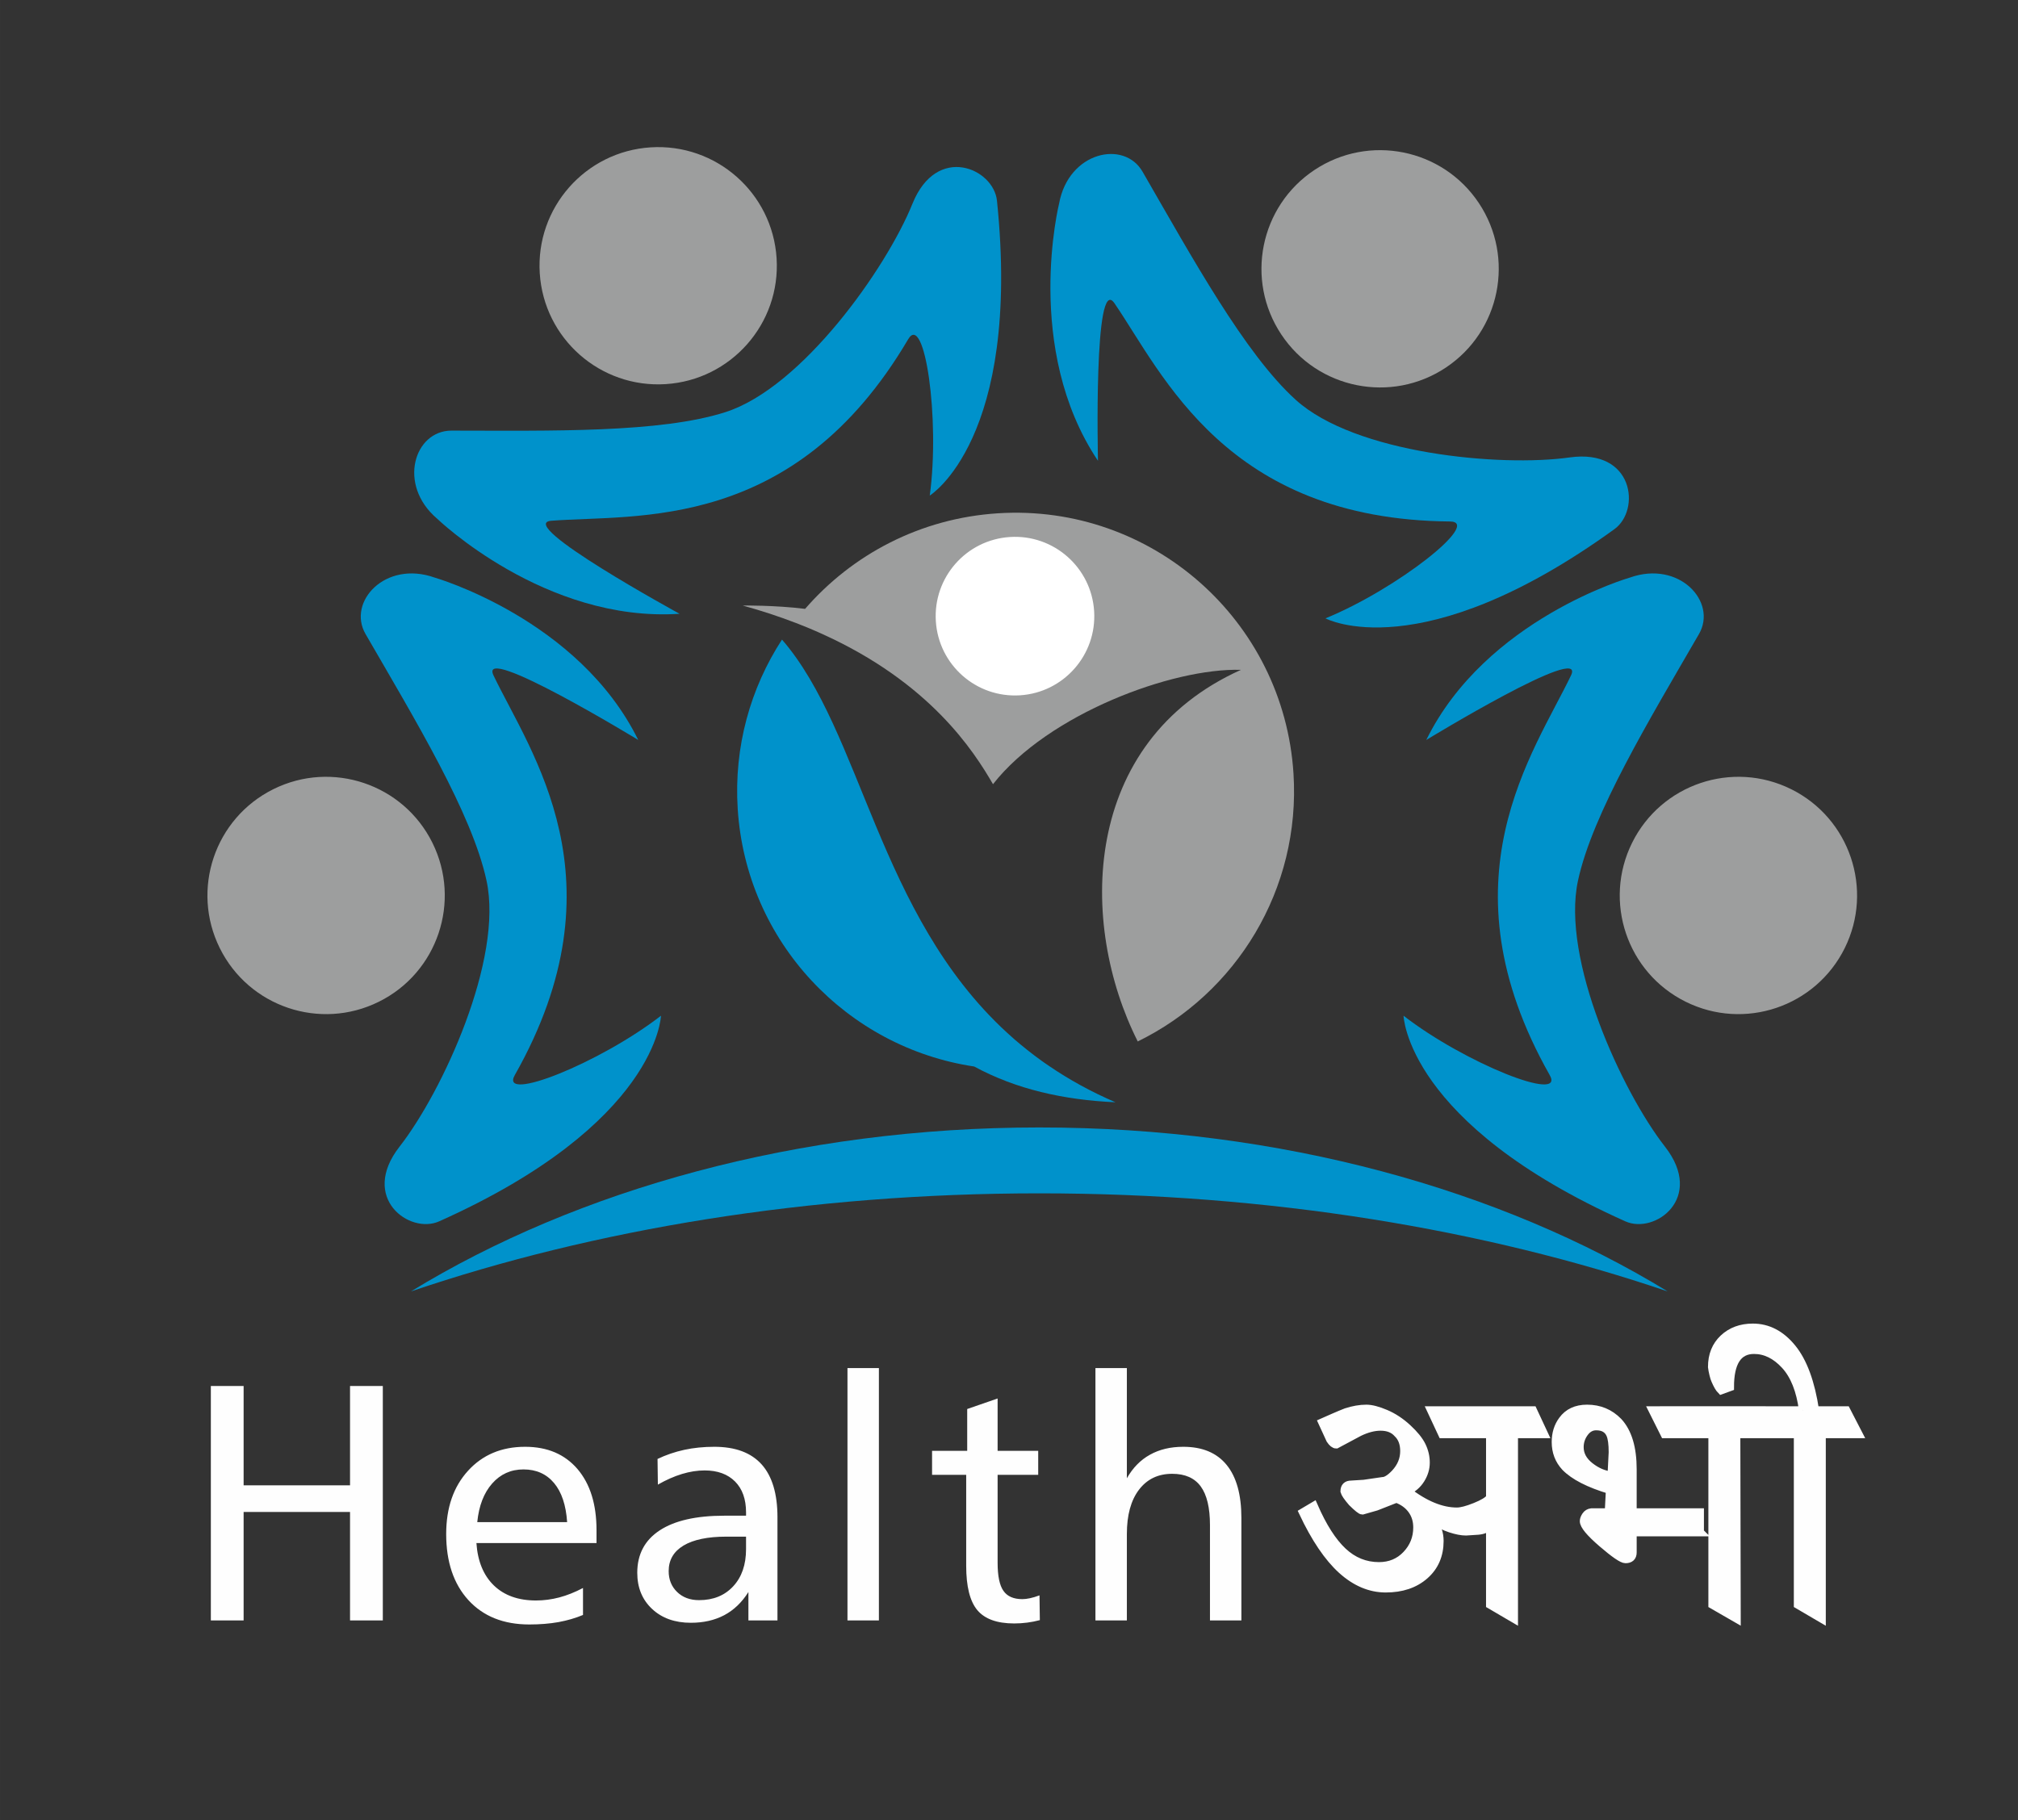 <?xml version="1.0" encoding="UTF-8"?>
<!DOCTYPE svg PUBLIC "-//W3C//DTD SVG 1.1//EN" "http://www.w3.org/Graphics/SVG/1.1/DTD/svg11.dtd">
<!-- Creator: CorelDRAW 2020 (64-Bit) -->
<svg xmlns="http://www.w3.org/2000/svg" xml:space="preserve" width="6.133in" height="5.533in" version="1.1" style="shape-rendering:geometricPrecision; text-rendering:geometricPrecision; image-rendering:optimizeQuality; fill-rule:evenodd; clip-rule:evenodd"
viewBox="0 0 5899.86 5322.7"
 xmlns:xlink="http://www.w3.org/1999/xlink"
 xmlns:xodm="http://www.corel.com/coreldraw/odm/2003">
 <rect x="0" y="0" width="5899.86" height="5322.7" fill="#333333" stroke="none"/>
 <defs>
  <style type="text/css">
   <![CDATA[
    .str0 {stroke:#FEFEFE;stroke-width:24.04;stroke-miterlimit:22.926}
    .fil0 {fill:none}
    .fil6 {fill:none;fill-rule:nonzero}
    .fil3 {fill:#9D9E9E}
    .fil2 {fill:#9D9E9E}
    .fil1 {fill:#0092CB}
    .fil4 {fill:white}
    .fil5 {fill:#FEFEFE;fill-rule:nonzero}
   ]]>
  </style>
 </defs>
 <g id="Layer_x0020_1">
  <g id="_3000684435152">
   <polygon class="fil0" points="-0,0 5899.86,0 5899.86,5322.7 -0,5322.7 "/>
   <rect class="fil0" x="-0" y="159.84" width="5808.52" height="4977.52"/>
   <g>
    <path class="fil1" d="M4169.87 2163.68c0,0 469.97,-286.64 423.16,-188.72 -108.35,226.02 -385.04,598.55 -62.24,1168.63 46.68,82.48 -248.86,-35.22 -427.34,-173.6 0,-0.01 8.66,314.73 648.35,601.21 86.74,38.95 233.13,-68.36 115.94,-218.4 -125.87,-161.21 -303.86,-548.26 -254.33,-777.56 42.23,-196.42 208.76,-470.54 353.76,-721.34 54.26,-93.89 -57.55,-216.24 -201.73,-165.15 0,0 -421.29,120.72 -595.57,474.93z"/>
    <path class="fil2" d="M4928.34 2929.14c-171.67,-85.03 -241.74,-293.27 -156.66,-464.85 85.1,-171.64 293.29,-241.86 464.88,-156.78 171.71,85.14 241.77,293.39 156.69,464.93 -85.17,171.66 -293.27,241.83 -464.9,156.7z"/>
    <path class="fil1" d="M3210.08 1347.41c0,0 -13.23,-550.32 48.11,-460.77 141.67,206.75 325.96,632.56 981.02,638.19 94.8,0.76 -155,197.84 -364.04,283.25 0.01,0 276.9,149.8 844.84,-260.84 77.07,-55.75 57.42,-236.18 -131.18,-209.69 -202.5,28.49 -626.67,-10.95 -800.61,-168.43 -148.84,-134.81 -302.94,-416.09 -447.83,-667.08 -54.08,-93.92 -215.94,-58.3 -243.76,92.05 0,0 -106.16,425.23 113.45,753.32z"/>
    <path class="fil2" d="M4227.06 1074.83c-159.53,106.15 -374.96,62.82 -480.94,-96.68 -106.13,-159.52 -62.82,-374.92 96.67,-481.03 159.59,-106.1 374.91,-62.66 480.92,96.79 106.1,159.57 62.81,374.85 -96.66,480.92z"/>
    <path class="fil1" d="M1986.85 1794.73c0,0 -483.33,-263.73 -375.1,-272.02 249.96,-19.31 710.87,34.04 1043.25,-530.49 48.05,-81.73 93.8,233.09 63.26,456.84 0,0 268.27,-164.85 196.53,-862.04 -9.66,-94.61 -175.84,-167.74 -247.16,8.8 -76.59,189.61 -322.92,537.26 -546.18,609.07 -191.21,61.51 -511.89,54.45 -801.61,54.25 -108.43,-0.06 -158.54,157.92 -42.14,257.21 0,0 315.13,304.62 709.14,278.38z"/>
    <path class="fil2" d="M2270.46 755.08c12.2,191.19 -133.12,356.01 -324.24,368.13 -191.23,12.12 -356.06,-133.04 -368.18,-324.25 -12.12,-191.19 133.07,-355.99 324.26,-368.11 191.24,-12.08 356.04,133.05 368.16,324.23z"/>
    <path class="fil3" d="M2353.81 1780.31c-89.51,-11 -182.63,-9.77 -182.63,-9.77l0 0c55.02,15.07 105.93,31.97 153.3,50.11l0 0c3.88,1.49 7.8,2.98 11.55,4.43l0 0 7.31 3c3.1,1.14 5.99,2.36 9,3.49l0 0c3.06,1.3 6.08,2.51 9.14,3.77l0 0 6.41 2.66c3.64,1.57 7.32,3.11 10.97,4.69l0 0 0.09 0.08 3.34 1.4 1.05 0.46c4.09,1.76 7.98,3.57 12.12,5.31l0 0 3.23 1.45 0.67 0.31 5.76 2.58c314.61,142.71 441.76,341.7 498.03,438.71l0 0c160.86,-205.37 525.73,-340.62 724.85,-334.35l0 0c-468.57,210.94 -475.04,742.96 -301.65,1086.53 287.56,-140.45 476.82,-444.15 455.33,-783.3 -28.44,-448.78 -415.22,-789.46 -863.87,-761.03l0 0c-226.84,14.38 -426.01,120.33 -563.99,279.48l0 0z"/>
    <path class="fil4" d="M2952.77 1570.21c-127.95,8.11 -224.84,118.28 -216.74,246.11 8.1,127.83 118.12,224.89 246.07,216.78 127.74,-8.1 224.84,-118.28 216.74,-246.11 -8.1,-127.83 -118.33,-224.88 -246.07,-216.79z"/>
    <path class="fil1" d="M2156.75 2364.83c24.71,389.91 320.06,698.21 691.5,753.71l0 0c122.29,66.4 260.87,97.6 413.04,104.55 -71.35,-30.71 -135.27,-66.11 -192.87,-105.25l0 0c-5.09,-3.39 -10.1,-6.81 -14.99,-10.29l0 0c-2.48,-1.73 -4.89,-3.47 -7.34,-5.24l0 0c-5.36,-3.81 -10.63,-7.62 -15.83,-11.53l0 0c-1.97,-1.44 -3.93,-2.92 -5.82,-4.38l0 0c-5.71,-4.31 -11.34,-8.62 -16.81,-12.98l0 0 -4.24 -3.28c-5.85,-4.62 -11.61,-9.29 -17.27,-14.04l0 0 -3.61 -2.99c-5.91,-4.87 -11.6,-9.7 -17.36,-14.68l0 0 -2.47 -2.26c-6.05,-5.25 -12.03,-10.63 -17.88,-16.02l0 0 -1.89 -1.73c-377.54,-347.47 -422.11,-877.91 -656.68,-1148.28l0 0c-92.06,141.67 -140.99,313.09 -129.48,494.7z"/>
    <path class="fil1" d="M3038.53 3296.69c705.68,0 1349.21,181.35 1837.1,479.45 -535.07,-181.78 -1164.16,-286.78 -1837.1,-286.78 -673.08,0 -1302.02,105 -1837.1,286.78 487.89,-298.1 1131.48,-479.45 1837.1,-479.45z"/>
    <path class="fil1" d="M1865.99 2163.68c0,0 -469.97,-286.64 -423.16,-188.72 108.35,226.02 385.04,598.55 62.24,1168.63 -46.68,82.48 248.86,-35.22 427.34,-173.6 0,-0.01 -8.66,314.73 -648.35,601.21 -86.74,38.95 -233.13,-68.36 -115.94,-218.4 125.87,-161.21 303.85,-548.26 254.32,-777.56 -42.23,-196.42 -208.76,-470.54 -353.76,-721.34 -54.26,-93.89 57.55,-216.24 201.73,-165.15 0,0 421.29,120.72 595.57,474.93z"/>
    <path class="fil2" d="M1107.52 2929.14c171.67,-85.03 241.74,-293.27 156.66,-464.85 -85.1,-171.64 -293.29,-241.86 -464.88,-156.78 -171.71,85.14 -241.77,293.39 -156.69,464.93 85.17,171.66 293.27,241.83 464.9,156.7z"/>
   </g>
   <path class="fil5" d="M616.43 4052.65l95.81 0 0 290.39 311.13 0 0 -290.39 95.81 0 0 685.47 -95.81 0 0 -317.06 -311.13 0 0 317.06 -95.81 0 0 -685.47zm1127.55 421.75l0 37.53 -351.13 0c3.62,53.01 20.58,94.33 50.87,123.79 30.46,29.47 71.61,44.12 123.3,44.12 22.88,0 45.43,-2.96 67.99,-8.89 22.55,-5.93 45.6,-15.14 69.47,-27.65l0 78.85c-21.89,9.22 -45.76,16.13 -71.61,20.91 -25.85,4.61 -54.33,6.92 -85.44,6.92 -75.23,0 -134.49,-23.71 -177.95,-71.11 -43.29,-47.41 -65.03,-111.94 -65.03,-193.43 0,-76.55 21.24,-138.12 63.87,-184.87 42.47,-46.75 98.28,-70.13 166.92,-70.13 65.03,0 115.89,21.73 153.1,65.03 37.04,43.46 55.64,103.05 55.64,178.94zm-85.93 -23.71c-3.29,-49.55 -15.97,-87.74 -38.19,-114.25 -22.22,-26.5 -52.02,-39.84 -89.39,-39.84 -36.88,0 -67.49,13.83 -91.69,41.32 -24.2,27.49 -38.69,65.02 -43.46,112.76l262.73 0zm465.62 42.47c-54.49,0 -96.3,8.73 -125.27,26.01 -28.97,17.45 -43.46,42.31 -43.46,74.74 0,24.86 8.23,45.1 24.7,61.08 16.46,15.97 37.86,23.87 64.2,23.87 41.48,0 74.74,-13.5 99.76,-40.5 25.03,-26.99 37.53,-63.21 37.53,-108.48l0 -36.71 -57.45 0zm149.31 -56.47l0 301.42 -84.94 0 0 -82.97c-19.09,30.29 -42.64,52.84 -70.62,67.66 -28.15,14.82 -60.58,22.23 -97.62,22.23 -46.75,0 -84.62,-13.5 -113.42,-40.5 -28.81,-27 -43.29,-62.23 -43.29,-105.69 0,-53.99 21.9,-95.31 65.52,-123.96 43.62,-28.64 106.68,-42.97 188.82,-42.97l63.71 0 0 -9.71c0,-38.52 -10.7,-68.65 -32.1,-90.21 -21.56,-21.56 -51.2,-32.43 -88.9,-32.43 -21.4,0 -43.46,3.46 -66.34,10.37 -22.72,6.92 -46.26,17.28 -70.46,31.12l-0.99 -75.07c24.86,-11.85 50.87,-20.74 78.19,-26.67 27.33,-5.92 56.63,-8.89 87.74,-8.89 61.4,0 107.5,17.12 138.45,51.53 30.78,34.4 46.26,85.93 46.26,154.74zm204.7 -436.4l91.86 0 0 737.82 -91.86 0 0 -737.82zm438.95 88.9l0 153.1 118.69 0 0 70.13 -118.69 0 0 256.97c0,38.52 5.6,66.01 16.96,82.15 11.19,16.3 29.63,24.36 55.31,24.36 6.42,0 13.83,-0.82 22.22,-2.63 8.4,-1.81 17.78,-4.61 27.98,-8.4l0.99 72.43c-12.18,3.29 -24.53,5.6 -36.88,7.24 -12.51,1.65 -25.02,2.47 -38.03,2.47 -50.21,0 -86.09,-13.01 -107.82,-38.85 -21.73,-26.01 -32.6,-69.3 -32.6,-130.05l0 -265.69 -99.76 0 0 -70.13 102.72 0 0 -122.31 88.89 -30.78zm286.02 -88.9l91.86 0 0 322.16c17.28,-30.46 39.84,-53.5 67.49,-68.81 27.65,-15.47 60.09,-23.21 97.29,-23.21 55.81,0 98.11,17.61 126.92,53.01 28.81,35.39 43.13,87.08 43.13,155.23l0 299.44 -91.86 0 0 -278.7c0,-50.87 -9.06,-88.57 -27,-113.09 -17.94,-24.53 -45.76,-36.88 -83.46,-36.88 -41.15,0 -73.42,15.47 -97.13,46.59 -23.54,30.95 -35.39,74.08 -35.39,129.39l0 252.69 -91.86 0 0 -737.82z"/>
   <g>
    <path class="fil6 str0" d="M4513.93 4193.33l-87.91 0 0 539.39 -69.4 -40.68 0 -228.05c-5.4,2.31 -10.6,4.62 -15.61,6.94 -5.01,2.31 -11.38,3.86 -19.28,4.63l-35.86 2.31c-12.34,0 -27.57,-2.89 -45.3,-8.68 -17.74,-5.78 -33.74,-14.07 -47.62,-24.87l-4.05 2.31c13.11,17.74 19.66,37.4 19.66,58.99 0,41.64 -14.46,75.18 -43.57,100.63 -29.11,25.45 -66.9,38.17 -113.55,38.17 -45.69,0 -88.49,-18.12 -128.58,-54.36 -39.91,-36.24 -77.69,-92.14 -113.35,-167.72l31.23 -18.5c26.22,60.15 54.56,104.48 85.02,133.02 30.46,28.53 65.74,42.8 105.84,42.8 32.38,0 59.18,-11.18 80.39,-33.55 21.21,-22.36 31.81,-48.96 31.81,-79.81 0,-20.05 -5.4,-37.4 -16.19,-52.05 -10.8,-14.65 -25.84,-25.45 -45.11,-32.38l-58.99 23.13 -40.48 11.57c-3.86,0 -13.88,-7.9 -30.07,-23.9 -13.11,-15.23 -20.44,-26.03 -21.98,-32 0,-12.91 6.56,-19.47 19.66,-19.47l37.02 -2.31 54.36 -7.9c10.02,0 22.36,-7.71 37.02,-23.13 17.74,-19.28 26.6,-40.87 26.6,-64.78 0,-22.36 -6.56,-39.71 -19.67,-52.05 -11.57,-13.11 -28.14,-19.66 -49.74,-19.66 -19.28,0 -40.1,5.4 -62.46,16.19l-67.09 35.86c-5.4,0 -11.18,-4.62 -17.35,-13.88l-23.13 -50.32c6.94,-3.08 17.74,-7.71 32.38,-14.26 14.65,-6.36 26.99,-11.57 37.02,-15.43 20.82,-6.74 40.48,-10.22 58.99,-10.22 14.65,0 33.35,4.82 56.1,14.46 22.75,9.64 44.15,23.71 64.2,42.22 20.05,18.51 33.93,35.66 41.64,51.47 7.71,15.81 11.57,32.19 11.57,49.16 0,16.96 -4.82,33.16 -14.46,48.58 -9.64,15.42 -22.94,26.99 -39.91,34.7 51.67,40.1 100.25,60.15 145.74,60.15 12.34,0 30.07,-4.63 53.21,-13.88 23.13,-9.26 37.78,-18.12 43.95,-26.6l0 -186.23 -139.96 0 -32.39 -69.4 297.26 0 32.39 69.4zm197.79 121.45l3.47 -68.24c0,-23.9 -2.31,-41.26 -6.94,-52.05 -6.94,-16.19 -20.82,-24.29 -41.64,-24.29 -13.88,0 -25.45,6.36 -34.7,19.08 -9.25,12.72 -13.88,26.8 -13.88,42.22 0,21.59 10.02,40.29 30.07,56.1 20.05,15.81 41.26,24.87 63.62,27.18zm257.94 165.4l-196.63 0 0 58.99c0,13.11 -6.94,19.66 -20.82,19.66 -9.25,0 -31.81,-15.42 -67.66,-46.27 -35.86,-30.84 -53.78,-52.44 -53.78,-64.77 0,-4.63 1.93,-9.83 5.78,-15.61 3.86,-5.79 9.25,-9.06 16.19,-9.84l50.89 0 3.47 -65.93c-61.69,-18.5 -105.26,-40.87 -130.71,-67.09 -18.5,-20.05 -27.76,-44.34 -27.76,-72.87 0,-24.68 6.56,-45.88 19.66,-63.62 16.19,-22.36 40.1,-33.55 71.71,-33.55 36.24,0 66.7,12.72 91.38,38.17 27.76,30.07 41.64,76.34 41.64,138.8l0 126.07 196.63 0 0 57.83zm-102.94 -286.85l-34.7 -69.4 107.57 0 34.7 69.4 -107.57 0zm283.38 -69.4l34.7 69.4 -108.73 0 1.16 539.39 -70.56 -40.68 0 -498.72 -99.09 0 -35.08 -69.4 277.6 0zm121.45 0c-7.71,-58.61 -25.26,-102.75 -52.63,-132.44 -27.37,-29.69 -57.64,-44.53 -90.8,-44.53 -47.04,0 -70.55,36.24 -70.55,108.73l-25.45 9.26c-5.4,-5.4 -11.18,-15.43 -17.35,-29.88 -1.54,-3.09 -3.28,-8.68 -5.2,-16.58 -1.93,-8.1 -3.28,-15.23 -4.05,-21.4 0,-34.51 11.18,-62.27 33.54,-83.28 22.36,-21.01 50.9,-31.62 85.59,-31.62 43.95,0 82.12,19.86 114.51,59.57 32.39,39.72 54.75,100.44 67.09,182.18l91.38 0 35.86 69.4 -107.57 0 0 539.39 -69.4 -40.68 0 -498.72 -114.32 0 -36.05 -69.4 165.41 0z"/>
    <path id="1" class="fil5" d="M4513.93 4193.33l-87.91 0 0 539.39 -69.4 -40.68 0 -228.05c-5.4,2.31 -10.6,4.62 -15.61,6.94 -5.01,2.31 -11.38,3.86 -19.28,4.63l-35.86 2.31c-12.34,0 -27.57,-2.89 -45.3,-8.68 -17.74,-5.78 -33.74,-14.07 -47.62,-24.87l-4.05 2.31c13.11,17.74 19.66,37.4 19.66,58.99 0,41.64 -14.46,75.18 -43.57,100.63 -29.11,25.45 -66.9,38.17 -113.55,38.17 -45.69,0 -88.49,-18.12 -128.58,-54.36 -39.91,-36.24 -77.69,-92.14 -113.35,-167.72l31.23 -18.5c26.22,60.15 54.56,104.48 85.02,133.02 30.46,28.53 65.74,42.8 105.84,42.8 32.38,0 59.18,-11.18 80.39,-33.55 21.21,-22.36 31.81,-48.96 31.81,-79.81 0,-20.05 -5.4,-37.4 -16.19,-52.05 -10.8,-14.65 -25.84,-25.45 -45.11,-32.38l-58.99 23.13 -40.48 11.57c-3.86,0 -13.88,-7.9 -30.07,-23.9 -13.11,-15.23 -20.44,-26.03 -21.98,-32 0,-12.91 6.56,-19.47 19.66,-19.47l37.02 -2.31 54.36 -7.9c10.02,0 22.36,-7.71 37.02,-23.13 17.74,-19.28 26.6,-40.87 26.6,-64.78 0,-22.36 -6.56,-39.71 -19.67,-52.05 -11.57,-13.11 -28.14,-19.66 -49.74,-19.66 -19.28,0 -40.1,5.4 -62.46,16.19l-67.09 35.86c-5.4,0 -11.18,-4.62 -17.35,-13.88l-23.13 -50.32c6.94,-3.08 17.74,-7.71 32.38,-14.26 14.65,-6.36 26.99,-11.57 37.02,-15.43 20.82,-6.74 40.48,-10.22 58.99,-10.22 14.65,0 33.35,4.82 56.1,14.46 22.75,9.64 44.15,23.71 64.2,42.22 20.05,18.51 33.93,35.66 41.64,51.47 7.71,15.81 11.57,32.19 11.57,49.16 0,16.96 -4.82,33.16 -14.46,48.58 -9.64,15.42 -22.94,26.99 -39.91,34.7 51.67,40.1 100.25,60.15 145.74,60.15 12.34,0 30.07,-4.63 53.21,-13.88 23.13,-9.26 37.78,-18.12 43.95,-26.6l0 -186.23 -139.96 0 -32.39 -69.4 297.26 0 32.39 69.4zm197.79 121.45l3.47 -68.24c0,-23.9 -2.31,-41.26 -6.94,-52.05 -6.94,-16.19 -20.82,-24.29 -41.64,-24.29 -13.88,0 -25.45,6.36 -34.7,19.08 -9.25,12.72 -13.88,26.8 -13.88,42.22 0,21.59 10.02,40.29 30.07,56.1 20.05,15.81 41.26,24.87 63.62,27.18zm257.94 165.4l-196.63 0 0 58.99c0,13.11 -6.94,19.66 -20.82,19.66 -9.25,0 -31.81,-15.42 -67.66,-46.27 -35.86,-30.84 -53.78,-52.44 -53.78,-64.77 0,-4.63 1.93,-9.83 5.78,-15.61 3.86,-5.79 9.25,-9.06 16.19,-9.84l50.89 0 3.47 -65.93c-61.69,-18.5 -105.26,-40.87 -130.71,-67.09 -18.5,-20.05 -27.76,-44.34 -27.76,-72.87 0,-24.68 6.56,-45.88 19.66,-63.62 16.19,-22.36 40.1,-33.55 71.71,-33.55 36.24,0 66.7,12.72 91.38,38.17 27.76,30.07 41.64,76.34 41.64,138.8l0 126.07 196.63 0 0 57.83zm-102.94 -286.85l-34.7 -69.4 107.57 0 34.7 69.4 -107.57 0zm283.38 -69.4l34.7 69.4 -108.73 0 1.16 539.39 -70.56 -40.68 0 -498.72 -99.09 0 -35.08 -69.4 277.6 0zm121.45 0c-7.71,-58.61 -25.26,-102.75 -52.63,-132.44 -27.37,-29.69 -57.64,-44.53 -90.8,-44.53 -47.04,0 -70.55,36.24 -70.55,108.73l-25.45 9.26c-5.4,-5.4 -11.18,-15.43 -17.35,-29.88 -1.54,-3.09 -3.28,-8.68 -5.2,-16.58 -1.93,-8.1 -3.28,-15.23 -4.05,-21.4 0,-34.51 11.18,-62.27 33.54,-83.28 22.36,-21.01 50.9,-31.62 85.59,-31.62 43.95,0 82.12,19.86 114.51,59.57 32.39,39.72 54.75,100.44 67.09,182.18l91.38 0 35.86 69.4 -107.57 0 0 539.39 -69.4 -40.68 0 -498.72 -114.32 0 -36.05 -69.4 165.41 0z"/>
   </g>
  </g>
 </g>
</svg>
